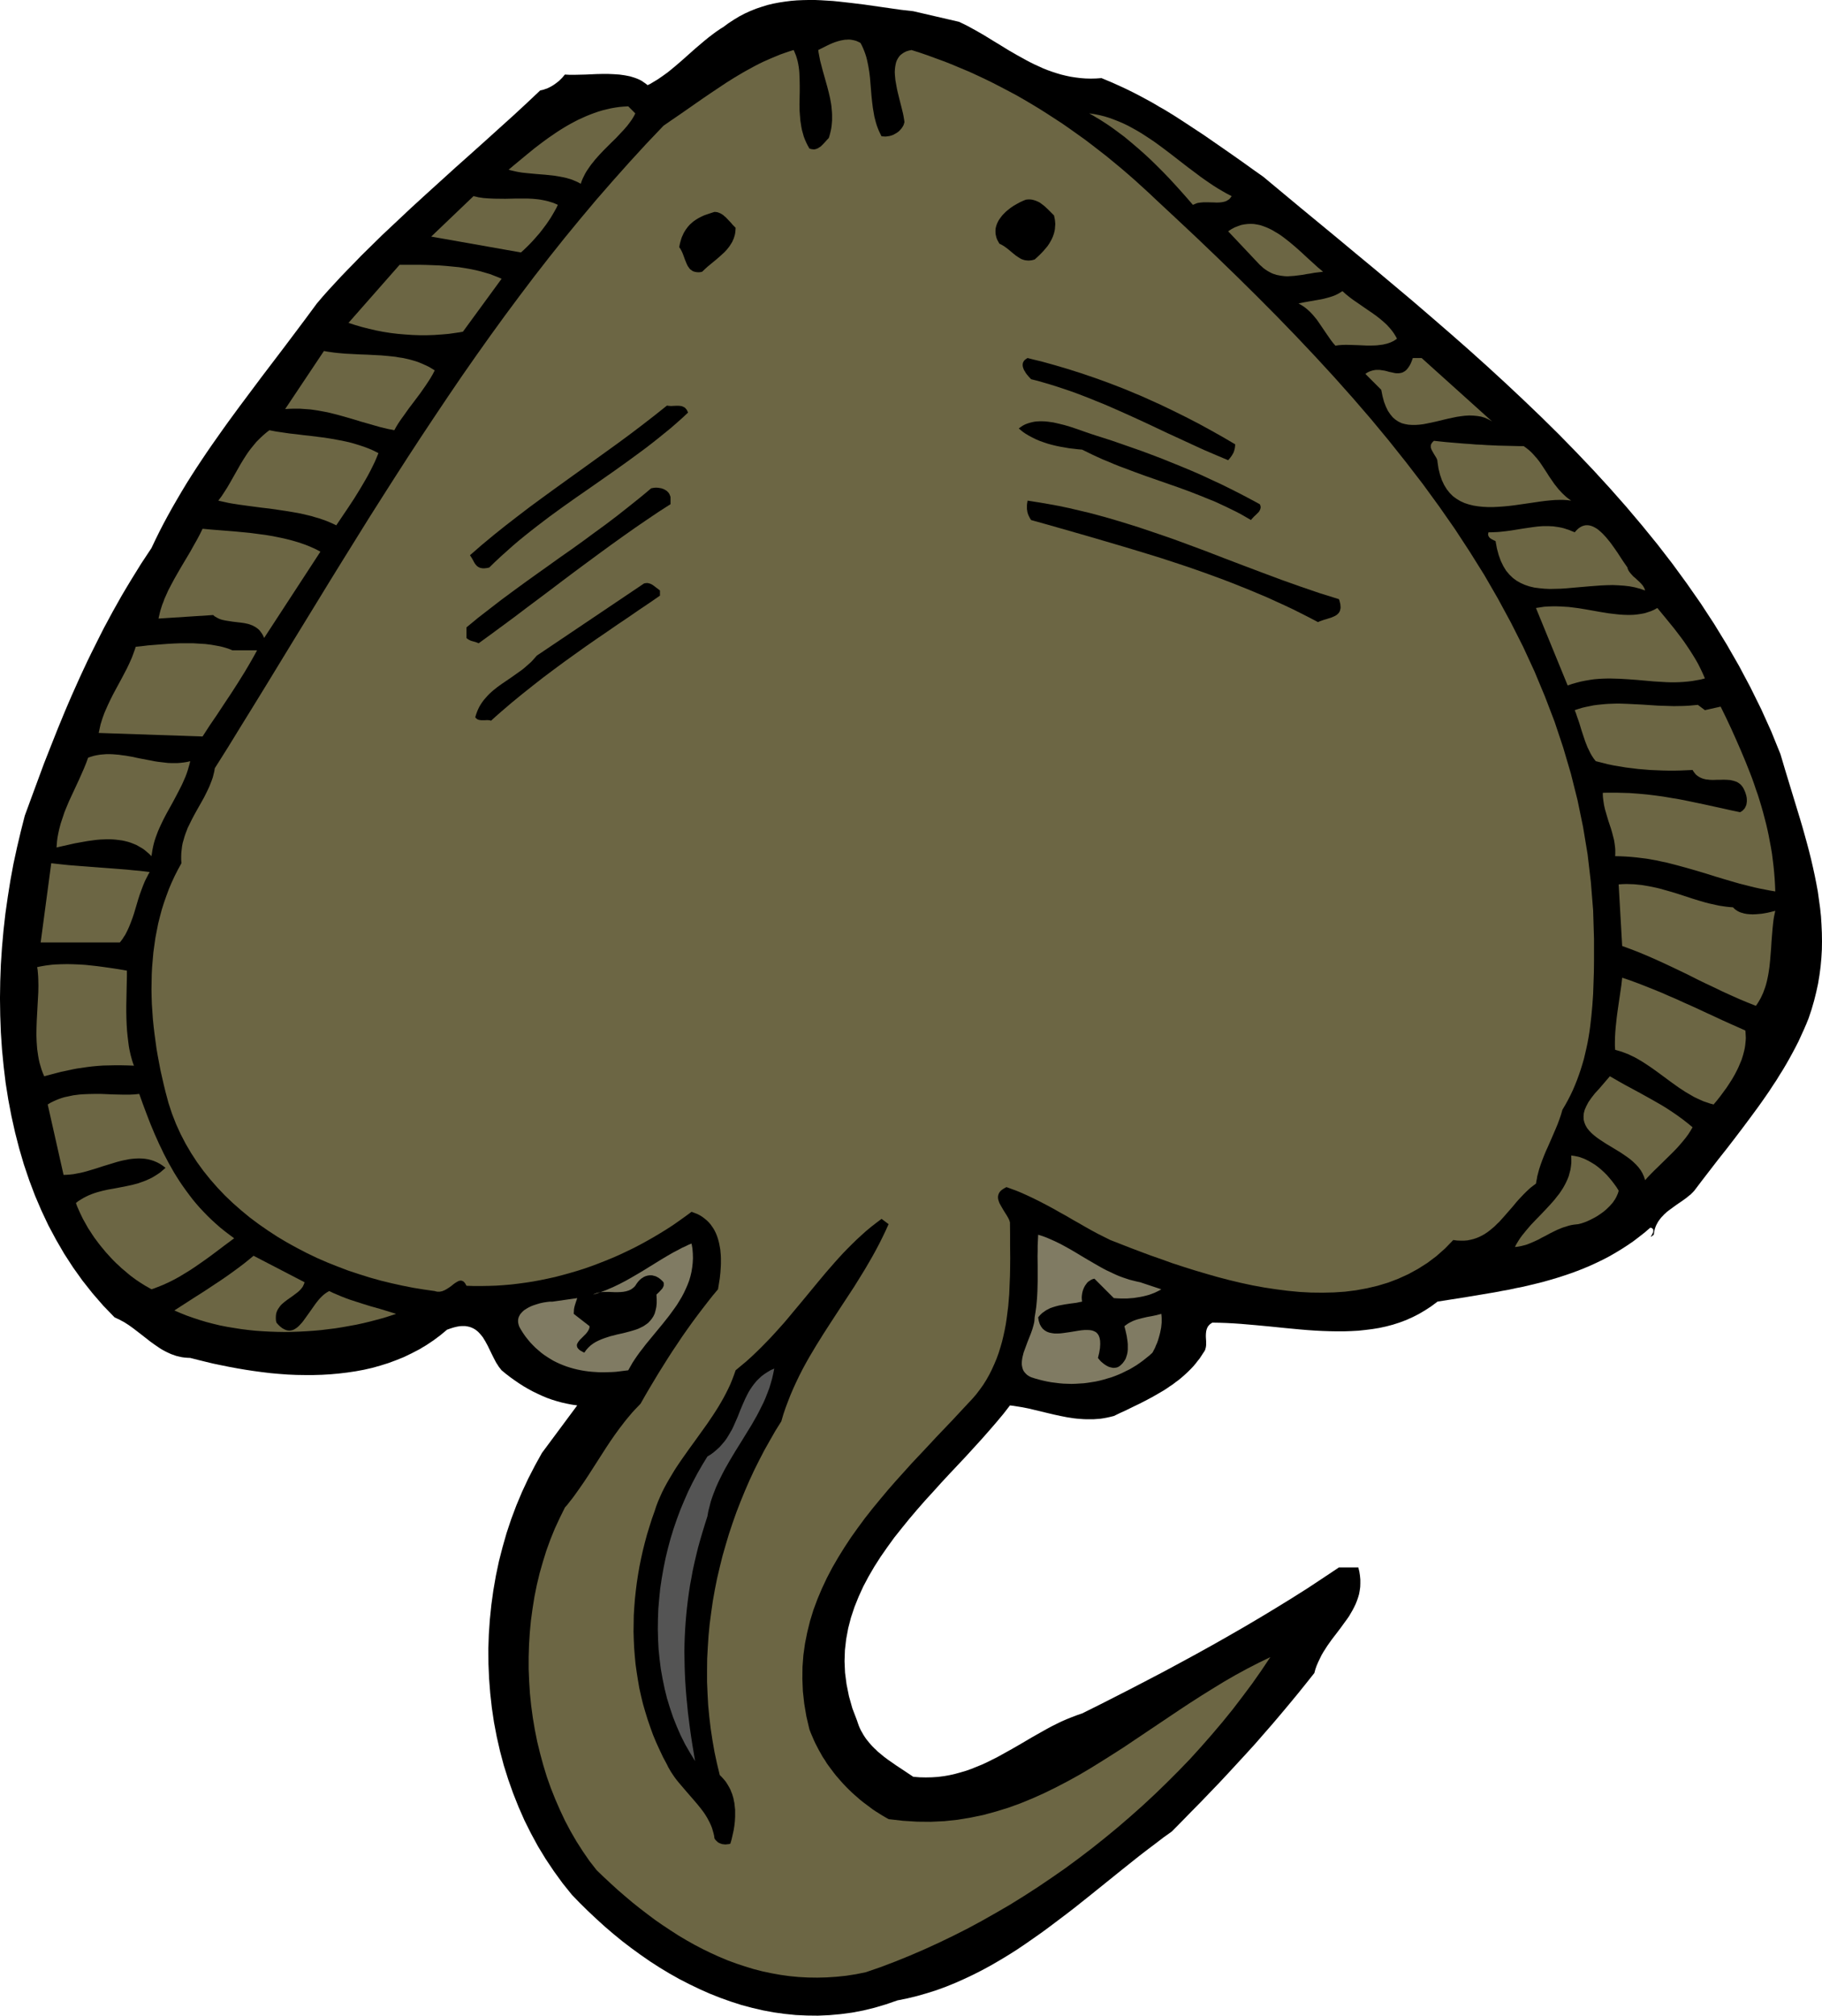 <svg xmlns="http://www.w3.org/2000/svg" width="2.863in" height="3.166in" fill-rule="evenodd" stroke-linecap="round" preserveAspectRatio="none" viewBox="0 0 14472 16000"><style>.brush1{fill:#000}.pen1{stroke:none}.brush2{fill:#6c6644}</style><path d="m7617 173 34 16 34 17 33 18 33 18 66 38 65 40 66 40 65 40 66 38 67 37 34 18 34 17 35 16 35 16 35 14 36 13 37 12 37 11 37 9 38 8 39 6 40 5 40 3 41 1 42-1 43-3 43 18 43 18 42 19 42 19 42 20 42 21 41 21 41 22 41 22 41 23 40 24 41 23 80 49 79 51 79 52 79 52 78 54 78 54 79 55 78 55 78 56 78 55 291 242 296 244 149 124 150 124 149 125 150 126 149 128 148 128 148 130 147 132 145 133 144 135 142 136 140 138 137 140 136 143 132 144 129 146 126 149 123 151 119 154 114 156 111 159 106 162 101 165 96 167 91 171 86 174 80 177 73 180 38 128 39 128 39 128 39 128 19 64 18 64 18 65 17 64 16 64 15 65 14 64 13 65 12 65 9 65 9 65 7 66 4 66 3 66 1 66-1 66-4 67-6 67-9 68-11 67-15 69-17 68-20 69-23 69-19 47-20 46-21 46-21 46-23 45-24 45-24 44-25 44-26 44-27 43-27 44-28 42-28 43-29 42-30 43-30 42-61 83-62 83-63 83-64 83-65 82-64 83-64 83-63 83-10 11-10 10-10 10-12 9-23 19-25 18-51 35-51 37-25 19-23 21-10 11-11 11-9 11-9 12-9 13-7 13-7 13-6 14-5 15-4 15-3 16-2 17-11 8-7 6-4 2h-2l3-6 7-12 4-8 4-8 2-8v-11l-1-4-2-3-2-3-3-3-5-3-5-2-6-1-44 38-46 36-46 35-47 32-48 31-48 29-49 28-50 26-50 24-50 23-52 22-51 20-52 19-53 18-53 17-54 16-53 15-55 14-54 13-55 13-56 11-55 12-56 10-57 11-113 19-114 19-114 18-115 18-48 36-49 32-49 29-51 26-51 23-53 20-53 17-53 14-55 12-55 9-56 7-56 6-57 3-57 2h-57l-58-1-58-2-58-3-59-4-59-5-117-11-118-12-117-11-116-10-58-4-57-3-57-2-57-1-9 6-7 5-7 6-6 7-5 6-4 7-3 7-3 7-2 8-2 7-1 8-1 8-1 16v16l2 33v32l-2 16-4 15-2 7-4 7-4 7-5 7-15 23-15 23-17 21-17 22-17 20-19 20-19 19-20 19-20 18-21 18-21 17-22 16-22 17-23 15-23 16-23 15-48 28-49 28-49 26-51 26-50 24-51 25-50 23-50 24-28 7-27 6-27 5-27 4-27 2-27 2h-53l-26-1-26-2-26-2-26-3-52-8-51-10-51-11-51-12-50-12-50-12-50-12-50-10-25-4-25-4-25-4-25-3-52 67-56 67-58 67-60 68-125 137-130 138-65 70-64 71-65 71-63 72-62 73-60 74-59 74-55 76-53 76-50 78-46 79-42 79-37 81-33 82-28 84-22 85-16 86-10 87-3 89 4 91 12 92 19 94 27 96 37 97 7 21 7 20 8 19 9 19 10 17 10 18 11 17 11 16 12 15 13 16 13 15 13 14 14 14 14 13 14 14 15 12 31 26 32 24 33 23 33 23 68 45 69 46 50 4 50 1 48-1 47-3 47-6 46-8 44-10 44-12 44-13 42-15 42-17 42-17 41-19 40-20 40-20 40-22 79-44 78-45 78-46 78-44 39-22 39-21 40-20 39-19 41-18 40-16 42-16 41-14 131-65 130-66 131-67 129-67 130-68 128-69 129-70 128-71 127-72 127-73 127-75 126-76 125-77 125-79 124-82 123-82h154l8 33 5 32 3 32v30l-1 29-4 28-5 28-8 27-9 26-10 25-12 25-13 25-14 24-14 24-16 23-17 23-34 47-35 46-36 47-34 48-16 25-16 25-15 26-13 27-13 27-12 28-10 28-8 30-66 83-66 82-67 81-67 80-67 79-69 79-68 78-70 77-71 77-71 77-72 77-74 77-74 77-76 77-76 78-78 79-66 47-64 49-65 49-65 50-128 102-128 103-128 103-128 102-65 50-65 49-65 49-65 48-67 47-66 46-67 45-68 43-68 41-69 40-70 38-71 36-72 34-72 32-74 30-74 27-76 24-77 22-78 19-79 16-90 31-91 27-90 22-90 17-90 12-89 8-90 4-88-1-89-4-88-9-87-12-86-16-86-20-86-23-84-27-84-30-83-33-81-36-81-39-80-41-78-44-78-47-76-49-75-52-73-53-72-55-71-58-69-59-67-61-66-62-65-64-62-64-74-92-69-95-65-97-61-100-56-103-52-104-47-107-43-108-39-110-35-111-30-113-26-114-22-115-17-115-13-117-9-116-5-117-1-118 4-117 8-116 12-117 16-116 20-115 24-114 29-113 32-112 37-111 41-109 45-107 49-105 53-103 56-101 280-377-42-6-41-8-40-9-40-11-39-12-39-14-38-16-37-17-37-18-37-20-36-21-36-23-35-24-35-25-35-27-34-28-11-14-11-14-10-16-10-15-18-34-17-34-17-35-17-35-9-16-9-17-10-16-9-15-11-14-11-13-12-13-12-11-13-10-15-9-15-7-16-6-18-4-19-3h-20l-21 1-23 4-25 6-26 8-28 10-53 44-55 41-57 38-57 34-60 31-60 29-62 25-62 23-64 20-64 18-66 15-65 12-67 10-67 8-67 6-68 4-68 2h-68l-68-1-68-3-68-5-67-6-67-8-67-9-66-10-65-11-65-12-64-13-63-13-62-15-61-15-59-15-23-1-23-2-22-3-22-5-21-5-20-7-20-7-20-9-19-9-19-10-18-10-19-12-35-24-35-25-69-54-69-53-35-25-36-23-19-10-18-10-20-9-19-9-90-93-85-98-80-101-75-105-70-108-65-112-61-114-55-117-51-119-46-122-42-124-37-126-33-128-29-130-25-131-21-132-16-133-13-134-9-134-5-135-2-136 2-135 5-135 9-135 12-135 15-133 19-133 21-132 24-130 28-129 30-127 32-126 51-139 51-138 51-138 54-137 54-136 56-136 29-68 29-67 30-67 30-67 31-67 31-66 32-66 33-66 33-66 33-65 35-65 35-65 36-64 36-64 38-64 38-63 39-63 39-63 41-62 41-62 31-65 32-65 33-64 35-65 35-63 37-64 37-63 38-63 39-62 40-62 41-62 41-61 42-61 43-61 43-61 43-60 88-120 89-119 89-119 89-117 89-117 88-117 87-116 85-115 46-54 48-54 50-54 50-54 52-54 53-54 53-55 55-54 111-109 115-108 116-109 117-107 118-107 118-107 118-105 116-104 114-103 112-101 108-100 104-98 14-3 13-3 13-5 13-4 13-6 12-6 13-7 13-8 12-8 12-9 12-9 12-10 11-11 12-12 10-12 11-13 38 2h40l42-1 44-1 44-2 45-2 46-1h45l45 2 44 3 22 3 21 3 21 4 20 4 20 6 19 6 19 7 18 8 17 9 16 11 16 11 15 12 21-10 20-12 20-12 20-12 39-27 39-28 37-30 37-31 36-31 36-32 72-64 73-62 37-30 37-28 19-14 19-13 19-13 20-12 42-31 43-28 43-26 44-23 44-20 45-18 45-15 45-14 46-11 47-9 46-7 47-6 48-4 47-2 48-1h48l48 2 49 3 48 3 49 5 98 11 98 12 98 14 98 14 98 14 97 11 363 84z" class="pen1 brush1"/><path d="m7002 1082 16 1 16 1 15-2 15-2 15-4 14-5 13-7 13-7 12-8 11-9 10-11 9-10 8-12 7-12 4-12 4-13-2-16-3-18-3-18-4-19-10-41-11-43-11-44-11-45-5-23-4-22-4-23-4-22-2-22-2-21-1-21 1-20 2-19 3-18 4-18 6-17 8-15 9-14 11-13 14-11 15-10 18-9 19-6 23-5 66 21 67 23 65 24 66 24 65 26 64 27 65 27 63 29 64 30 63 31 62 32 63 33 62 33 61 35 61 36 61 37 60 38 60 39 60 39 59 41 59 42 59 42 58 44 58 45 58 45 57 47 57 47 56 48 56 49 56 51 56 51 55 52 161 150 161 151 160 153 160 155 158 156 157 158 155 160 153 162 150 163 148 166 145 168 141 170 137 172 134 174 129 177 125 179 119 182 115 184 108 187 103 190 97 192 90 195 83 199 77 201 68 204 61 207 53 211 44 213 36 217 26 221 18 224 7 227v174l-1 88-3 88-3 87-6 88-4 44-4 43-5 44-5 43-6 43-7 43-8 43-9 42-10 43-10 42-12 41-13 42-14 41-15 41-16 40-17 40-19 40-20 39-21 38-23 39-11 38-13 38-14 38-15 36-31 72-31 71-16 35-15 36-14 36-13 36-12 36-10 38-5 19-3 19-4 19-3 19-20 15-21 16-19 17-19 18-19 19-18 19-18 19-18 20-34 41-35 40-35 40-35 39-19 18-18 18-19 16-19 16-20 15-21 14-21 12-22 11-22 9-24 8-24 6-25 5-26 2h-28l-28-1-30-4-65 67-69 61-72 54-74 47-77 42-79 36-81 31-83 25-85 20-87 16-88 11-89 6-90 2-91-1-92-5-93-9-93-12-93-14-93-17-93-20-92-22-92-24-91-26-91-27-89-28-89-29-86-31-86-30-83-31-82-31-79-31-77-30-50-25-50-25-50-27-50-28-50-29-50-28-51-30-51-28-51-29-52-28-52-27-52-26-53-25-54-24-27-11-27-10-27-10-28-10-13 7-12 7-10 7-9 7-7 8-6 8-4 8-3 8-2 8-1 8v9l1 9 2 9 3 9 3 9 4 9 10 18 11 19 11 19 12 19 12 19 11 19 9 18 6 19 1 93v94l1 95-1 96-1 48-2 48-2 49-2 48-4 48-4 48-6 47-6 47-7 47-9 47-10 46-11 46-13 45-14 45-16 44-18 43-19 42-21 42-23 41-25 40-28 39-29 38-32 37-34 36-123 132-128 134-64 69-65 69-65 69-64 71-64 71-63 72-61 73-61 74-59 75-56 76-55 77-52 79-49 79-47 81-43 82-39 83-36 85-32 86-27 88-22 89-18 90-13 93-7 93-1 96 4 97 11 99 17 101 24 102 11 29 12 28 12 28 13 28 14 27 14 27 15 26 15 27 17 25 16 26 18 25 18 24 18 24 19 24 20 23 20 23 20 22 21 22 22 22 22 21 22 20 23 20 23 20 24 19 24 18 24 18 24 18 25 17 26 16 25 16 26 15 26 15 114 13 112 7 109 1 107-5 105-11 103-17 102-21 99-27 98-30 97-35 95-39 94-42 92-45 92-48 91-50 90-53 89-55 89-56 89-57 88-59 176-118 176-118 88-58 89-57 90-56 90-55 90-52 92-50 93-48 93-45-71 106-73 104-77 103-78 102-82 101-84 99-86 98-88 97-91 94-93 93-95 92-96 89-99 88-100 86-102 84-103 82-105 80-106 78-108 75-108 73-110 71-111 69-112 65-113 64-113 61-115 58-114 55-116 53-116 50-116 47-116 44-116 40-79 16-77 12-77 8-76 5-75 2-75-1-74-4-73-7-72-10-72-13-71-15-70-18-69-21-69-23-68-25-67-28-66-30-66-32-65-34-64-36-64-38-62-40-62-41-62-43-60-45-60-46-59-47-58-49-58-50-57-52-56-52-55-53-57-73-53-77-50-78-47-81-44-83-40-85-38-87-35-88-32-90-28-92-25-92-23-94-19-95-16-95-13-96-10-97-6-96-4-97v-97l3-97 6-96 9-96 13-95 15-94 19-94 22-92 26-91 28-90 32-88 35-86 39-84 41-83 21-24 20-26 20-25 19-26 37-52 36-52 35-53 34-53 34-53 34-53 34-53 35-53 36-52 37-51 20-26 19-25 20-25 21-25 21-25 22-24 23-24 23-24 34-60 35-60 36-60 36-60 37-59 37-59 38-59 39-58 38-57 40-57 40-56 40-54 41-54 41-53 41-52 42-50 7-43 7-44 5-46 3-46 1-23v-46l-1-23-2-22-2-23-4-22-4-22-5-21-6-21-7-21-8-20-9-19-10-18-12-18-12-17-14-16-15-15-17-14-18-14-19-12-21-11-23-9-24-9-49 36-49 35-50 35-51 33-52 32-52 31-53 30-53 29-54 28-54 26-55 26-55 24-56 23-56 22-56 21-57 20-57 18-58 17-58 16-57 15-59 13-58 12-59 11-58 9-59 8-59 7-59 5-59 4-59 2-59 1h-59l-59-2-6-11-5-9-6-7-6-6-6-4-6-2-6-2h-7l-6 1-7 2-7 3-7 4-15 9-15 11-16 13-17 12-17 11-18 10-10 4-9 4-10 2-9 2h-20l-11-2-10-3-85-12-86-14-86-17-86-19-86-21-86-24-86-27-85-28-84-32-83-33-83-36-81-39-79-41-78-43-77-46-75-49-72-50-71-53-68-56-66-58-63-60-60-63-57-65-54-67-51-70-47-72-44-75-40-77-36-79-32-82-28-85-23-86-14-57-13-57-13-57-11-58-11-58-10-58-8-59-8-59-7-59-6-59-4-59-4-59-2-59-1-59 1-59 1-59 3-58 5-58 5-58 8-58 8-57 11-57 11-56 14-56 15-56 17-54 19-54 20-54 22-52 24-52 26-51 28-51-2-28v-28l1-27 3-26 3-26 5-26 7-24 7-25 8-24 9-23 9-24 11-22 22-45 24-45 24-43 25-44 24-43 22-44 11-23 10-22 9-23 9-23 8-23 6-24 6-24 4-25 104-165 102-166 102-165 102-166 202-331 203-331 101-165 102-165 102-164 102-164 104-164 104-163 105-163 106-162 107-161 108-161 109-160 111-159 113-159 114-157 116-156 118-156 120-154 122-153 125-152 126-150 130-149 132-148 134-146 138-145 62-43 63-43 62-43 63-44 62-43 63-43 63-42 63-42 64-40 64-38 32-18 33-18 33-18 33-17 33-16 34-15 34-15 34-14 34-14 34-12 35-12 36-11 9 21 9 22 7 22 6 22 5 23 4 24 3 23 2 24 2 49 1 49v51l-1 51-1 51 1 51 2 26 2 25 2 26 4 25 4 26 5 25 7 25 7 25 9 24 11 25 12 24 13 23 13 4 12 2 12 1 11-2 10-3 11-5 9-6 10-6 17-16 17-18 16-18 16-17 7-23 6-23 5-23 4-24 2-22 2-23v-45l-1-23-2-22-2-22-3-22-8-44-10-43-11-43-12-43-12-43-12-42-11-42-11-42-4-21-4-21-4-21-3-21 34-17 38-19 21-10 21-9 21-8 22-7 23-6 22-4 12-2h11l11-1h12l11 1 11 2 11 2 12 3 10 3 11 5 11 5 11 6 11 21 10 22 9 22 8 22 7 22 6 23 5 23 5 24 8 47 6 48 4 48 4 48 4 49 5 48 6 48 8 47 4 23 6 23 6 23 7 23 8 22 9 22 10 21 11 22zM5046 900l-8 17-10 17-10 16-12 17-12 16-13 17-14 16-14 16-31 33-31 33-33 32-34 34-33 33-33 35-15 17-16 18-14 18-15 18-13 18-13 19-13 19-11 19-10 20-10 20-8 20-7 21-16-9-16-8-17-7-16-7-17-6-18-5-17-5-18-4-36-7-36-6-37-4-37-4-75-6-74-7-37-4-36-6-18-4-18-4-17-4-17-5 50-42 52-43 52-43 53-43 55-42 56-41 28-19 29-20 29-19 29-18 30-18 30-17 30-16 31-16 31-14 31-14 32-13 32-12 32-11 33-10 33-8 34-8 34-6 34-5 35-3 35-2 56 56zm4737 657-6 8-6 8-6 7-7 5-8 5-8 5-8 3-9 3-9 2-10 2-9 1-10 1-21 1-21-1-44-1h-44l-22 2-21 3-10 3-10 4-9 4-10 4-45-52-46-52-47-52-47-51-49-51-50-50-50-49-52-48-52-46-53-45-53-44-55-41-27-20-28-20-28-19-28-18-28-18-29-17-28-17-29-16 42 6 40 8 40 10 39 12 38 14 38 15 37 16 37 18 35 19 36 20 35 21 34 22 35 23 34 23 33 24 34 25 66 50 67 52 66 51 67 50 33 25 34 24 35 24 34 23 35 22 36 21 35 20 37 19zm-5352 69-13 27-14 25-15 26-15 25-16 24-17 25-18 24-18 24-18 23-20 23-20 23-20 22-21 22-22 22-23 22-23 21-713-126 336-321 19 4 20 5 21 3 20 3 42 3 43 2 87 1 88-2h87l43 2 42 4 21 3 21 4 20 4 20 5 19 6 20 6 19 8 18 8z" class="pen1 brush2"/><path d="m8372 1710 3 15 3 14 2 14 1 13 1 13-1 13-1 13-1 13-2 12-3 13-3 12-4 11-4 12-5 11-5 11-6 11-12 21-14 21-16 19-16 19-17 18-18 18-18 17-18 16-12 3-11 3-11 1-10 1h-10l-10-1-10-1-9-2-9-3-9-3-9-4-8-5-16-10-16-11-31-25-31-26-16-12-17-12-17-10-18-9-9-16-8-15-6-15-4-16-3-14-1-15v-14l1-15 3-13 4-14 5-13 6-13 7-13 8-12 9-12 9-12 10-11 11-11 11-11 12-10 24-19 25-17 26-15 24-13 24-11 22-9 18-2h17l16 2 15 4 15 5 14 6 14 7 13 9 13 10 13 10 12 11 13 12 25 25 26 26zm-2529 98-1 16-1 14-2 15-3 14-4 13-4 13-6 13-5 12-7 12-7 11-7 11-8 11-17 21-19 20-21 19-21 19-22 19-22 18-23 19-23 19-22 20-21 20-13 3-11 1h-11l-11-1-9-2-9-2-8-3-7-4-7-5-7-5-6-6-5-7-10-14-8-16-14-34-13-36-7-18-8-17-8-15-10-14 3-16 3-14 4-15 4-14 4-13 5-13 6-12 5-12 6-11 7-11 6-10 8-10 7-10 8-9 8-9 9-8 18-16 20-14 21-13 23-12 24-11 26-9 27-9 28-9 13 1 12 2 11 4 12 5 10 6 11 7 10 9 10 8 19 20 20 21 19 22 21 21z" class="pen1 brush1"/><path d="m10509 2157-33 4-34 4-33 6-33 5-33 6-32 4-32 4-32 2-15 1h-16l-15-1-16-2-15-2-15-3-16-3-15-5-15-5-15-7-15-8-14-8-15-10-15-11-14-13-15-13-251-266 26-17 26-14 26-10 25-9 26-5 25-3 25-1 25 1 25 4 25 5 24 8 24 9 25 11 24 12 23 14 24 14 24 16 23 17 23 18 23 18 46 39 45 40 44 41 43 39 43 39 42 35zm-6525 56-307 420-28 5-28 4-28 4-28 4-57 5-58 4-58 2h-58l-58-2-59-4-58-5-58-7-57-9-57-11-56-13-55-14-55-16-53-17 406-461h158l53 1 53 2 52 2 53 4 52 5 51 5 51 8 50 9 50 11 24 6 24 7 24 7 24 7 23 9 23 9 23 9 22 10zm7112 475-12 9-12 8-14 7-13 6-14 5-15 5-14 3-16 4-15 2-16 2-16 2-16 1-33 1h-33l-67-3-65-2-32-1-30 1-14 1-15 1-13 2-14 2-18-21-17-22-16-23-16-23-32-47-32-47-16-23-18-22-18-21-19-20-21-19-21-17-12-8-12-8-12-7-13-7 43-9 45-8 46-8 46-8 23-5 22-6 22-6 22-7 21-8 21-10 19-11 19-12 29 26 30 24 31 23 31 21 62 43 60 41 29 21 28 22 27 23 25 23 12 13 11 12 11 13 11 14 10 14 9 14 9 15 8 15zm-7643 252-16 31-18 31-20 31-20 30-42 60-45 60-44 58-42 59-21 29-19 28-18 29-16 29-55-11-54-13-53-15-52-15-53-15-52-16-52-15-52-15-53-14-53-13-26-5-27-5-28-5-27-4-28-4-27-2-29-2-28-2h-58l-30 1-30 2 308-461 27 5 28 4 28 4 29 3 56 5 58 3 57 3 58 2 57 3 58 3 56 5 56 6 28 5 28 4 27 6 27 6 26 7 27 8 25 9 26 11 25 11 25 12 24 14 24 15z" class="pen1 brush2"/><path d="m9811 3527-1 16-2 15-4 16-5 16-8 15-10 16-12 16-14 16-97-41-96-41-96-44-95-44-96-44-95-45-96-45-96-44-96-43-98-43-48-20-50-20-49-20-49-19-50-19-50-18-51-17-51-17-51-16-51-15-52-15-52-13-17-18-17-20-8-11-7-12-7-11-5-12-4-12-2-11v-12l1-5 1-6 2-5 3-5 3-5 4-5 5-5 6-4 7-5 7-4 55 14 55 13 54 15 54 15 54 16 54 16 53 17 54 17 52 18 53 18 53 19 52 19 52 20 52 20 52 21 52 22 51 21 51 23 51 23 51 23 100 48 101 50 99 51 99 54 98 55 97 57z" class="pen1 brush1"/><path d="m11851 3345-28-16-29-13-30-9-31-5-32-3-32-1-33 2-33 4-33 5-34 7-33 7-34 8-66 16-66 14-31 6-32 4-30 2h-29l-29-2-27-5-26-7-25-12-23-15-22-19-20-24-19-28-16-33-15-39-12-45-10-50-126-126 14-10 14-7 15-6 14-4 14-3 14-2h27l13 2 14 2 13 2 13 3 25 7 25 5 12 3 11 2 12 1h11l11-1 11-2 11-3 10-5 10-6 10-8 10-11 9-12 9-14 9-17 8-20 8-22h70l559 503z" class="pen1 brush2"/><path d="m5465 3275-45 42-46 41-46 40-48 39-48 39-48 38-49 38-50 37-101 74-102 73-103 72-103 72-104 72-103 73-51 37-51 37-50 38-50 38-50 39-49 39-49 40-48 41-47 42-47 42-46 43-45 44-19 4-18 2h-15l-13-2-11-3-10-5-9-6-8-8-7-8-6-9-6-10-5-10-12-21-14-22 46-40 46-40 47-39 47-39 95-76 97-75 97-74 98-72 99-72 100-72 99-71 100-72 100-72 100-72 99-73 99-75 98-76 98-78 10 2 12 1 11 1 12-1 25-1h24l11 1 12 2 10 4 10 5 5 3 4 4 4 5 4 4 4 6 3 6 3 7 3 7zm4541 727 5 10 2 10v9l-2 8-3 8-4 8-5 8-7 7-14 14-15 14-7 7-7 8-7 7-5 8-40-23-40-23-40-21-41-20-41-20-41-19-41-19-42-17-84-34-85-33-85-31-86-30-86-30-86-30-85-31-85-32-43-16-42-17-42-18-42-17-42-19-41-19-41-20-41-20-34-3-34-4-35-4-34-6-35-6-34-7-33-8-33-9-33-11-31-11-31-13-30-15-28-15-28-17-13-9-13-10-12-10-12-10 16-12 17-11 17-9 18-7 19-6 19-5 20-4 20-2 20-1h21l22 1 21 2 22 3 22 3 22 5 22 5 45 11 44 13 45 15 43 15 43 15 41 14 40 13 38 12 81 26 81 28 80 28 80 28 80 30 79 30 79 32 79 32 79 33 78 34 77 36 78 36 77 38 77 39 76 40 76 41z" class="pen1 brush1"/><path d="m3006 3597-14 34-15 35-17 35-18 36-19 36-21 37-21 36-22 37-45 73-48 73-48 71-47 70-27-13-27-12-27-11-28-10-29-10-29-8-29-9-29-7-60-14-61-11-61-10-61-9-62-9-61-7-61-8-60-8-58-8-58-9-28-5-27-6-27-6-27-6 26-35 23-35 23-36 21-36 42-74 42-74 22-36 23-36 12-18 13-18 13-17 14-17 14-17 14-17 16-16 16-16 17-16 17-15 18-15 20-15 52 10 54 8 55 8 55 6 55 7 56 6 55 7 56 7 56 9 55 10 27 5 28 6 27 6 27 7 27 8 26 8 27 9 26 9 26 10 26 11 25 12 25 13zm9096-56 16 11 14 11 14 11 13 12 13 13 12 13 11 13 12 13 21 27 20 29 19 29 19 29 19 30 20 29 20 29 23 29 11 14 13 14 13 14 13 13 14 13 15 13 16 12 17 12-30-4-32-2h-34l-35 1-37 3-39 4-39 5-40 6-83 12-84 12-42 5-42 4-42 3-41 2h-41l-40-2-38-4-38-6-36-9-34-11-33-15-30-18-29-21-26-26-23-29-21-34-18-38-15-44-12-48-8-53-1-11-3-10-5-11-6-10-13-21-12-21-6-11-4-10-2-5-1-6v-15l1-6 2-5 3-5 3-5 5-6 5-5 6-5 47 5 48 5 47 4 48 4 47 4 47 3 47 4 46 2 45 3 45 2 44 2 43 1 41 1 41 1 39 1h37z" class="pen1 brush2"/><path d="M5326 3946v56l-95 61-95 64-95 65-95 67-95 68-96 70-95 70-96 71-96 72-95 72-96 72-95 71-95 72-95 70-95 70-95 69-23-9-25-7-14-4-12-6-6-3-6-4-6-4-5-5v-84l91-75 93-72 92-71 92-68 93-68 92-66 93-66 92-66 93-65 92-66 91-67 92-67 91-69 90-71 45-36 45-36 45-37 45-38 11-2 11-2 11-1h12l12 1 12 2 12 2 11 4 11 4 10 6 10 6 8 8 8 8 6 10 5 12 4 12zm5309 810 5 14 3 13 3 12 1 12 1 10v10l-2 9-2 8-2 7-4 7-4 7-5 5-6 6-6 5-6 4-7 4-15 7-17 7-17 5-18 6-18 5-18 6-17 6-16 7-66-35-67-34-66-33-68-32-68-31-68-31-69-29-69-29-70-28-70-28-70-27-71-26-71-26-71-25-72-25-72-24-144-47-146-45-146-44-146-43-147-43-147-42-147-42-147-41-10-16-8-16-4-8-3-9-3-9-2-9-1-9-2-10v-31l1-12 2-12 2-13 83 13 83 14 82 15 81 17 81 19 80 19 79 21 79 22 78 23 78 24 77 24 77 26 77 26 76 26 76 27 76 28 151 56 150 58 150 57 151 57 150 56 152 54 76 26 76 26 77 24 77 24z" class="pen1 brush1"/><path d="m13067 4687-41-14-41-11-42-8-44-5-44-3-45-2-46 1-46 2-93 7-93 8-46 4-45 4-45 3-44 1-43 1-42-2-41-4-39-5-38-9-36-12-34-15-32-18-30-22-28-27-26-31-22-36-20-41-17-47-14-52-11-59-11-5-12-6-11-6-10-7-4-4-4-5-3-5-2-5-2-6v-6l1-7 2-8h25l24-1 23-1 24-2 45-5 44-6 86-14 82-12 40-5 41-3h40l20 1 21 1 20 3 21 3 21 4 21 5 21 7 22 7 21 9 23 9 14-16 15-14 14-10 15-8 15-5 15-3h15l15 2 15 4 15 6 15 8 15 9 14 11 15 13 14 13 14 15 14 15 14 17 14 17 13 17 25 35 25 36 43 66 36 52 1 6 2 7 3 6 3 6 8 12 9 11 10 11 10 11 12 10 12 11 11 10 12 11 11 11 10 11 9 11 7 12 3 6 3 6 2 6 2 7zM2545 4379l-447 685-7-16-8-15-9-13-9-12-10-11-11-9-11-8-12-7-13-7-13-5-13-5-14-4-28-6-29-4-60-7-58-9-14-3-14-3-13-4-13-5-12-6-12-7-12-7-10-9-434 28 5-22 5-22 6-23 7-22 7-22 9-22 8-23 10-22 20-45 23-44 24-45 25-44 26-45 26-44 27-45 26-44 25-45 25-44 24-45 22-45 63 6 63 5 63 5 63 5 63 6 62 6 61 8 61 8 60 10 59 12 28 6 29 7 28 7 28 8 27 8 27 9 26 9 26 10 26 11 25 11 24 12 24 13z" class="pen1 brush2"/><path d="M5242 4687v41l-84 58-85 57-84 58-85 57-84 58-85 58-85 59-84 60-85 61-84 62-84 63-83 65-83 66-83 68-41 35-41 35-41 36-41 37-8-3-8-1-9-1h-8l-18 1h-25l-9-1-7-1-8-2-7-3-7-5-6-5-5-7 7-23 8-22 9-21 10-20 11-18 12-18 13-17 14-16 14-16 15-15 15-14 16-14 34-27 35-25 72-49 72-51 18-13 17-14 17-15 17-15 17-15 15-16 16-18 15-17 852-573 10-2 10-1h9l8 2 8 2 8 3 8 4 7 4 28 21 30 23z" class="pen1 brush1"/><path d="m13164 4826 53 64 53 65 27 33 26 34 26 34 25 34 24 35 24 36 23 36 22 36 21 37 19 38 18 38 17 39-34 9-34 6-34 6-34 4-34 3-34 2-33 1h-34l-34-1-33-2-34-2-33-2-68-6-67-6-68-5-67-4-34-1-35-1h-34l-34 1-34 2-35 3-34 5-35 6-35 7-35 9-35 10-35 12-252-615 33-5 33-5 32-2 33-1h33l32 1 33 2 32 2 32 4 32 4 32 5 32 5 63 11 62 11 61 10 60 7 29 3 29 2 29 1h29l28-1 28-3 27-4 27-5 26-8 27-9 25-11 25-14zM2042 5162l-24 44-25 44-25 43-25 42-53 85-54 84-56 84-56 85-58 85-57 88-825-28 5-23 5-23 5-23 7-22 7-23 8-22 8-22 9-21 19-43 20-42 21-42 22-41 45-83 43-82 20-42 19-43 8-21 8-22 8-22 7-22 48-5 49-6 50-4 51-4 52-4 52-3 52-2h102l49 3 49 3 47 6 23 4 22 4 22 4 21 5 21 6 20 6 19 7 19 8h196zm11500 475 125-28 42 86 41 87 39 87 38 87 37 88 35 88 17 44 16 45 15 45 16 45 14 45 14 46 13 46 12 46 12 46 11 47 10 47 9 48 9 48 8 48 6 48 6 49 5 50 4 50 3 50 2 51-42-7-41-8-41-8-41-9-40-10-39-10-40-10-39-11-78-23-77-23-76-24-77-23-77-22-77-21-39-10-39-10-39-8-40-9-40-7-40-7-40-5-41-5-42-4-42-3-42-2-43-1 1-16v-34l-1-16-4-32-5-31-8-31-8-31-9-30-10-30-10-30-9-30-9-31-9-31-7-31-5-32-2-16-2-17-1-17v-17l37-1h71l35 1 69 2 68 5 67 6 67 8 66 9 65 11 66 11 65 13 67 14 67 14 68 15 69 15 71 16 72 15 8-4 6-4 7-5 5-6 6-5 4-6 4-6 3-6 3-7 3-7 2-7 1-7 2-14v-15l-1-15-3-16-4-14-5-15-6-14-6-13-7-12-8-11-9-10-11-9-10-7-11-6-12-4-12-4-13-3-13-3-26-2-28-1-28 1h-28l-28 1-27-1-14-2-13-1-13-3-12-3-13-5-11-5-12-7-10-7-11-9-9-11-9-12-8-13-48 2-47 2-48 1h-48l-48-1-49-2-48-2-48-4-49-4-48-6-49-6-48-8-48-8-48-10-47-12-48-12-15-19-14-21-13-22-11-23-12-24-10-25-10-26-9-27-18-54-17-56-9-27-10-28-9-27-10-26 30-10 30-9 30-7 30-6 29-6 30-4 30-3 30-3 30-2 29-1 30-1h30l60 2 60 3 61 3 60 4 62 4 62 2 62 2 64-1 31-1 33-2 32-3 33-3 56 42zM1511 6042l-6 25-7 24-7 24-8 24-9 24-10 23-10 23-11 24-23 45-24 46-24 45-25 45-25 45-24 46-11 23-11 23-11 24-10 23-9 24-9 24-8 24-7 25-6 25-5 25-4 26-4 25-18-18-20-17-19-16-21-14-21-12-21-12-22-9-23-9-22-7-24-6-23-5-24-3-24-3-24-2-25-1h-25l-25 1-25 1-25 2-25 3-51 7-51 9-50 9-49 11-49 11-48 11 2-25 2-25 3-24 4-23 5-24 5-23 6-23 6-23 15-45 15-45 18-44 18-43 20-43 20-43 20-43 20-43 19-43 19-43 18-44 16-44 24-8 24-7 24-5 25-4 24-2 25-2h25l25 1 25 2 25 2 26 4 25 3 52 9 51 11 52 10 52 10 26 5 26 4 26 3 26 3 25 3 26 1h51l25-2 26-3 25-4 25-6zm-322 880-10 17-9 18-9 17-9 18-15 36-14 37-13 36-12 37-11 37-11 37-11 37-12 36-13 35-14 35-7 16-8 17-8 16-9 17-10 15-10 16-11 15-11 14H323l84-629 43 5 46 5 48 5 50 4 51 4 53 4 52 4 53 4 53 4 53 4 51 4 50 4 49 5 46 4 44 5 40 5zm12576 280 7 7 7 7 8 6 9 6 8 5 10 5 9 4 10 3 11 3 10 3 11 2 11 2 23 2 23 1 24-1 24-2 23-2 24-4 22-4 22-5 20-5 20-5-5 23-5 24-4 24-3 25-5 49-4 49-4 50-3 50-4 49-4 50-5 49-7 48-4 23-5 24-5 23-6 23-7 23-8 22-8 22-10 22-10 21-12 21-12 20-14 20-68-27-67-28-67-30-66-30-66-32-66-31-66-32-65-33-66-32-65-31-66-31-66-30-66-29-67-28-67-26-68-25-28-489 31-2 31-1 31 1 30 1 30 3 30 3 30 5 29 5 29 6 29 6 29 7 28 8 57 16 56 17 55 18 55 18 55 17 55 16 27 7 27 6 27 6 28 6 27 4 27 4 28 3 27 2zM1008 7705v43l-1 44-1 46-1 48-1 48-1 49v49l1 50 2 50 3 49 5 49 6 49 3 23 4 24 5 23 5 23 6 22 6 22 7 22 8 21-54-2-51-1h-48l-47 1-45 1-43 3-43 4-41 5-41 6-41 6-41 8-42 9-42 9-43 11-45 12-46 12-11-26-10-27-8-27-8-27-6-27-5-28-4-28-4-28-2-28-2-28-1-28-1-28 1-57 2-57 3-56 3-55 3-55 3-54 1-53-1-51-1-25-2-25-2-24-4-24 23-5 22-4 24-4 23-3 24-3 24-2 24-1 24-1 49-1 49 1 49 2 48 3 47 5 46 5 45 6 43 6 41 6 39 6 36 6 33 6zm12855 475 2 19 1 20 1 20-1 19-2 20-2 19-3 20-4 19-5 20-5 19-6 19-6 19-8 19-8 19-8 19-9 19-19 37-21 37-23 36-23 35-25 34-25 34-26 33-27 32-27-7-26-9-27-9-25-11-26-12-25-12-24-14-24-14-24-14-24-16-23-15-24-17-46-33-46-34-46-34-46-33-23-16-24-16-23-15-24-15-24-14-25-14-25-12-25-12-26-10-26-10-27-8-27-8-2-32v-34l1-35 2-37 3-38 4-38 4-38 5-39 11-77 11-74 10-69 7-61 63 21 62 23 62 24 62 25 62 25 61 27 61 26 61 28 61 27 61 28 60 28 61 28 60 28 60 27 61 27 60 27zm-419 768-17 29-18 28-20 27-22 27-23 27-23 26-25 26-25 25-52 51-52 51-26 25-26 26-24 25-24 27-9-28-12-27-14-24-18-24-20-22-22-21-23-20-26-19-26-18-27-18-28-17-28-17-55-33-52-34-24-17-23-18-20-18-18-19-16-20-12-21-9-22-6-23-1-25 2-26 7-27 13-30 17-32 23-33 28-36 35-38 84-98 40 23 40 23 41 23 41 22 83 45 83 46 42 24 42 24 42 26 41 27 41 28 41 30 40 31 40 33zM1106 8683l29 81 30 80 31 80 33 79 18 40 17 38 19 39 18 38 20 38 20 38 21 37 21 37 23 37 23 36 24 35 25 35 26 35 26 34 28 34 29 33 30 32 31 32 32 31 34 31 34 30 36 29 38 29 38 28-78 58-77 58-39 29-39 28-40 28-39 27-41 27-41 25-41 25-42 23-44 22-44 20-22 9-23 9-23 9-24 8-24-14-25-14-24-15-25-16-24-16-23-17-24-18-23-19-22-19-23-19-22-21-22-20-21-21-21-22-20-22-20-22-19-23-19-23-19-24-17-23-18-24-16-24-16-25-16-24-14-25-14-25-14-25-12-25-12-25-11-25-11-25-9-25 19-15 21-13 20-12 21-11 21-10 22-9 22-8 22-7 22-6 23-6 22-5 23-5 46-8 47-9 46-9 47-10 23-6 23-6 23-8 23-8 23-9 22-10 23-11 22-13 22-14 22-15 21-18 21-18-22-17-23-15-23-12-23-10-24-8-24-6-24-4-24-2-25-1-25 1-25 2-25 3-25 5-26 5-25 6-26 7-52 16-53 16-52 17-53 16-27 8-26 7-26 6-27 5-26 5-27 3-26 2-26 1-126-559 21-13 22-11 22-10 22-9 23-8 23-7 24-5 23-5 24-5 24-3 24-3 25-2 48-2 49-1h48l48 2 46 2 46 1 44 1h42l21-1 20-1 19-2 19-2zm11751 768-3 12-4 12-5 11-5 12-6 11-6 11-8 11-7 11-9 11-9 10-9 10-10 10-21 20-22 18-24 17-24 16-25 14-25 13-26 12-25 10-24 8-24 6-19 2-17 2-18 3-17 4-17 5-16 5-16 5-16 6-31 13-31 15-30 15-29 16-30 15-29 16-30 14-30 13-15 6-15 6-16 5-16 4-16 4-16 3-17 3-16 1 12-23 14-23 14-22 16-22 17-21 17-21 18-21 18-21 39-41 39-40 39-41 38-41 18-20 18-21 17-22 17-21 15-22 15-23 13-23 12-23 11-24 10-25 7-26 7-26 4-27 3-28v-28l-1-30 14 2 14 2 14 3 15 3 14 4 13 5 14 5 14 6 26 13 26 15 26 16 24 18 24 20 23 21 22 22 21 24 20 24 19 25 18 25 16 26z" class="pen1 brush2"/><path d="m7058 9717-24 53-25 52-26 52-27 51-27 49-29 50-28 48-30 49-59 95-61 93-61 93-60 92-60 93-58 93-28 47-28 47-27 48-26 48-25 49-24 50-23 50-22 51-20 51-20 53-18 53-16 55-47 75-44 77-44 78-41 79-40 80-38 82-36 83-34 83-33 85-30 85-29 87-26 87-25 87-22 89-21 89-18 90-16 90-13 91-12 91-9 92-6 92-5 92-1 92v93l4 93 5 92 9 93 11 93 14 92 16 92 20 93 22 91 14 14 13 14 12 14 11 14 10 16 9 15 9 16 8 16 6 16 7 17 5 17 5 17 3 18 4 17 2 18 2 18 2 18v55l-2 37-4 36-6 37-8 36-8 35-10 34-11 3-10 1-9 1-10 1-9-1-8-1-9-1-8-3-8-3-7-3-7-4-7-5-6-6-6-6-6-7-5-8-3-22-5-21-6-21-6-20-8-20-9-20-10-19-10-19-11-18-12-19-13-18-13-17-28-35-29-34-59-68-59-69-14-17-14-18-13-18-12-18-12-18-11-19-11-19-9-19-31-58-28-59-27-59-25-60-22-61-21-61-19-62-18-62-15-62-14-63-11-64-10-63-9-64-6-64-5-64-3-65-2-64 1-65 1-65 4-64 5-65 7-65 8-64 10-65 11-64 13-64 14-63 16-64 17-63 19-62 20-63 22-62 12-37 14-37 16-37 16-36 18-36 19-35 20-35 21-35 21-35 22-34 23-34 23-33 48-68 48-66 48-67 48-67 23-34 23-34 22-34 22-35 20-34 20-35 19-36 18-36 17-36 15-37 14-37 13-37 42-35 42-35 40-36 39-37 39-38 37-38 37-38 36-39 36-40 35-39 34-40 34-41 67-80 67-81 66-80 66-79 34-39 34-39 34-38 35-38 36-37 36-36 36-35 38-35 38-34 40-33 40-31 41-31 56 42z" class="pen1 brush1"/><path d="m9056 10178 168 56-17 10-18 9-19 9-21 8-22 8-22 6-24 6-25 5-25 4-26 4-26 2-26 2h-53l-27-1-26-2-154-154-13 3-12 5-11 7-11 7-10 9-8 11-8 11-7 12-6 13-5 13-4 14-3 15-2 15-1 15 1 16 2 16-21 4-23 5-22 3-24 3-47 7-48 9-23 6-23 7-23 8-21 11-10 5-10 7-10 7-10 7-9 8-9 9-8 9-8 10 5 29 8 25 11 20 13 17 16 13 17 10 19 7 20 4 22 3h23l23-1 25-3 49-7 49-8 24-4 23-3 23-2h21l20 1 18 3 16 6 15 8 12 12 9 14 7 19 4 22 1 27-2 32-6 36-10 42 8 10 9 11 10 10 11 9 11 9 12 8 12 7 12 6 13 4 13 3 12 2 12-1 7-1 6-1 6-2 5-2 6-3 6-4 5-4 6-5 7-7 7-7 6-8 6-8 5-8 5-8 4-9 3-9 6-19 4-19 2-21v-42l-2-21-3-21-3-21-9-41-10-39 16-12 16-11 17-9 18-9 18-7 18-6 19-5 19-5 38-9 39-7 38-8 37-10 2 17 1 17v36l-2 19-2 20-4 20-4 20-5 20-6 21-6 20-7 20-9 20-8 20-10 19-10 19-24 22-25 20-25 20-26 19-26 18-28 17-27 16-29 14-28 14-29 13-30 12-30 11-31 9-30 9-31 8-32 7-31 5-32 5-32 4-32 2-32 2-33 1-32-1-32-1-33-3-32-4-32-4-33-6-32-7-32-8-32-9-31-10-16-8-14-9-11-10-10-11-8-11-6-12-4-13-3-13-2-14v-15l1-15 2-15 3-16 4-16 4-16 6-17 25-68 27-68 12-34 9-32 4-16 3-16 1-15 1-15 7-43 6-43 4-42 3-41 2-40 1-40 1-40v-118l-1-80 1-41v-42l2-42 2-44 26 8 26 9 25 10 25 11 25 11 25 12 25 12 24 13 49 27 48 28 48 29 49 29 48 28 49 28 25 14 25 13 26 12 25 12 26 12 26 11 27 10 27 9 27 9 28 7 28 7 28 6zm-3563-307 7 40 3 39 1 38-2 37-4 36-6 36-8 34-10 34-13 34-14 32-15 32-17 32-18 30-19 31-21 30-21 29-22 30-23 29-23 29-23 28-47 57-47 57-23 28-22 29-22 28-21 29-20 29-19 29-17 30-17 30-33 4-32 4-32 4-32 2-32 1-32 1h-31l-31-2-31-2-30-3-30-4-29-5-29-6-29-7-28-8-28-9-27-10-27-11-26-12-26-13-25-15-24-15-24-16-24-18-22-19-22-19-21-21-21-22-20-24-19-24-18-26-17-27-8-14-7-14-4-13-3-13-1-12v-11l2-12 3-11 5-10 5-10 7-9 8-9 9-9 9-8 11-7 11-7 12-7 12-6 13-6 13-5 27-9 27-8 27-6 26-4 25-3h22l196-28-10 29-9 28-4 15-3 16-1 18-1 19 126 98-1 8-1 8-3 7-3 7-5 8-4 7-6 7-5 7-26 26-25 25-5 7-5 6-4 6-3 6-3 6-2 6v6l1 6 1 7 4 6 4 6 6 6 8 7 10 6 11 6 14 7 15-21 17-19 18-17 20-15 21-13 22-11 23-10 24-9 24-8 25-8 25-6 26-7 50-11 50-13 24-7 23-7 22-8 21-10 20-10 19-13 18-13 15-16 14-17 13-20 10-21 7-25 6-27 3-30v-33l-2-36 22-21 21-23 5-6 3-6 3-6 3-7 1-7v-14l-2-8-14-15-14-12-7-5-7-5-8-4-7-4-7-3-8-2-8-2-7-2-8-1h-15l-7 1-8 1-7 2-8 2-7 3-7 3-7 4-7 5-7 4-14 12-12 13-12 16-11 17-8 9-8 7-9 7-9 6-10 5-10 4-10 3-10 3-11 2-10 2-11 1-11 1-23 1h-22l-46-2h-45l-22 2-21 4-10 2-10 4-10 4-9 5 27-8 27-9 26-10 27-10 25-11 26-11 25-12 25-12 50-26 48-27 48-28 47-28 47-29 47-29 47-29 47-28 47-27 48-25 24-13 25-11 24-12 25-10z" class="pen1" style="fill:#807b63"/><path d="m2419 10178-3 11-5 11-5 11-6 9-8 10-8 9-8 8-10 9-41 31-44 31-21 16-20 17-9 9-8 10-7 10-7 10-6 11-5 12-4 12-2 14-1 13v15l1 16 4 16 16 18 16 15 16 12 15 8 14 6 14 3 14 1 13-2 13-3 12-6 13-8 12-9 12-11 11-12 12-13 11-14 46-64 48-68 12-16 13-16 13-15 14-14 14-13 14-11 15-10 16-9 31 15 33 14 33 14 33 13 33 12 34 11 34 11 34 11 68 21 68 19 66 20 64 20-51 17-51 16-52 14-53 14-54 13-55 12-55 10-56 10-56 9-57 7-57 7-57 5-58 4-58 3-58 2-58 1-58-1-58-2-57-3-58-4-57-6-56-7-57-9-55-9-56-11-54-13-54-14-53-16-52-17-51-18-50-20-49-21 76-49 79-51 82-52 83-55 41-27 41-28 40-28 40-29 38-28 38-29 36-29 35-29 405 210z" class="pen1 brush2"/><path d="m5619 12036-20 63-19 62-18 61-17 61-15 61-14 60-13 59-11 60-11 59-9 59-8 58-7 59-6 58-5 59-4 58-3 59-2 58-1 59 1 59 1 60 2 59 3 60 4 61 5 61 6 61 6 62 8 63 8 63 9 64 10 65 11 65 11 67-41-67-39-68-35-70-31-71-29-73-25-74-23-75-19-77-16-77-14-78-10-79-8-79-4-80-2-80 1-80 3-81 7-81 8-80 12-80 14-80 16-79 19-79 21-78 24-78 26-76 28-75 31-74 32-73 35-71 37-70 39-68 41-67 28-17 25-19 23-20 22-20 19-22 19-22 16-22 15-24 14-24 14-24 12-25 11-25 22-50 20-51 21-50 22-49 12-24 12-23 14-23 15-22 16-21 17-21 19-19 20-19 23-17 24-16 27-16 29-13-8 40-9 39-11 39-12 39-14 37-15 38-16 37-18 36-18 36-19 36-20 35-20 35-43 70-43 70-43 69-42 70-20 35-20 35-19 36-18 36-18 37-16 36-15 38-14 37-13 39-10 39-10 39-7 40z" class="pen1" style="fill:#545454"/></svg>
